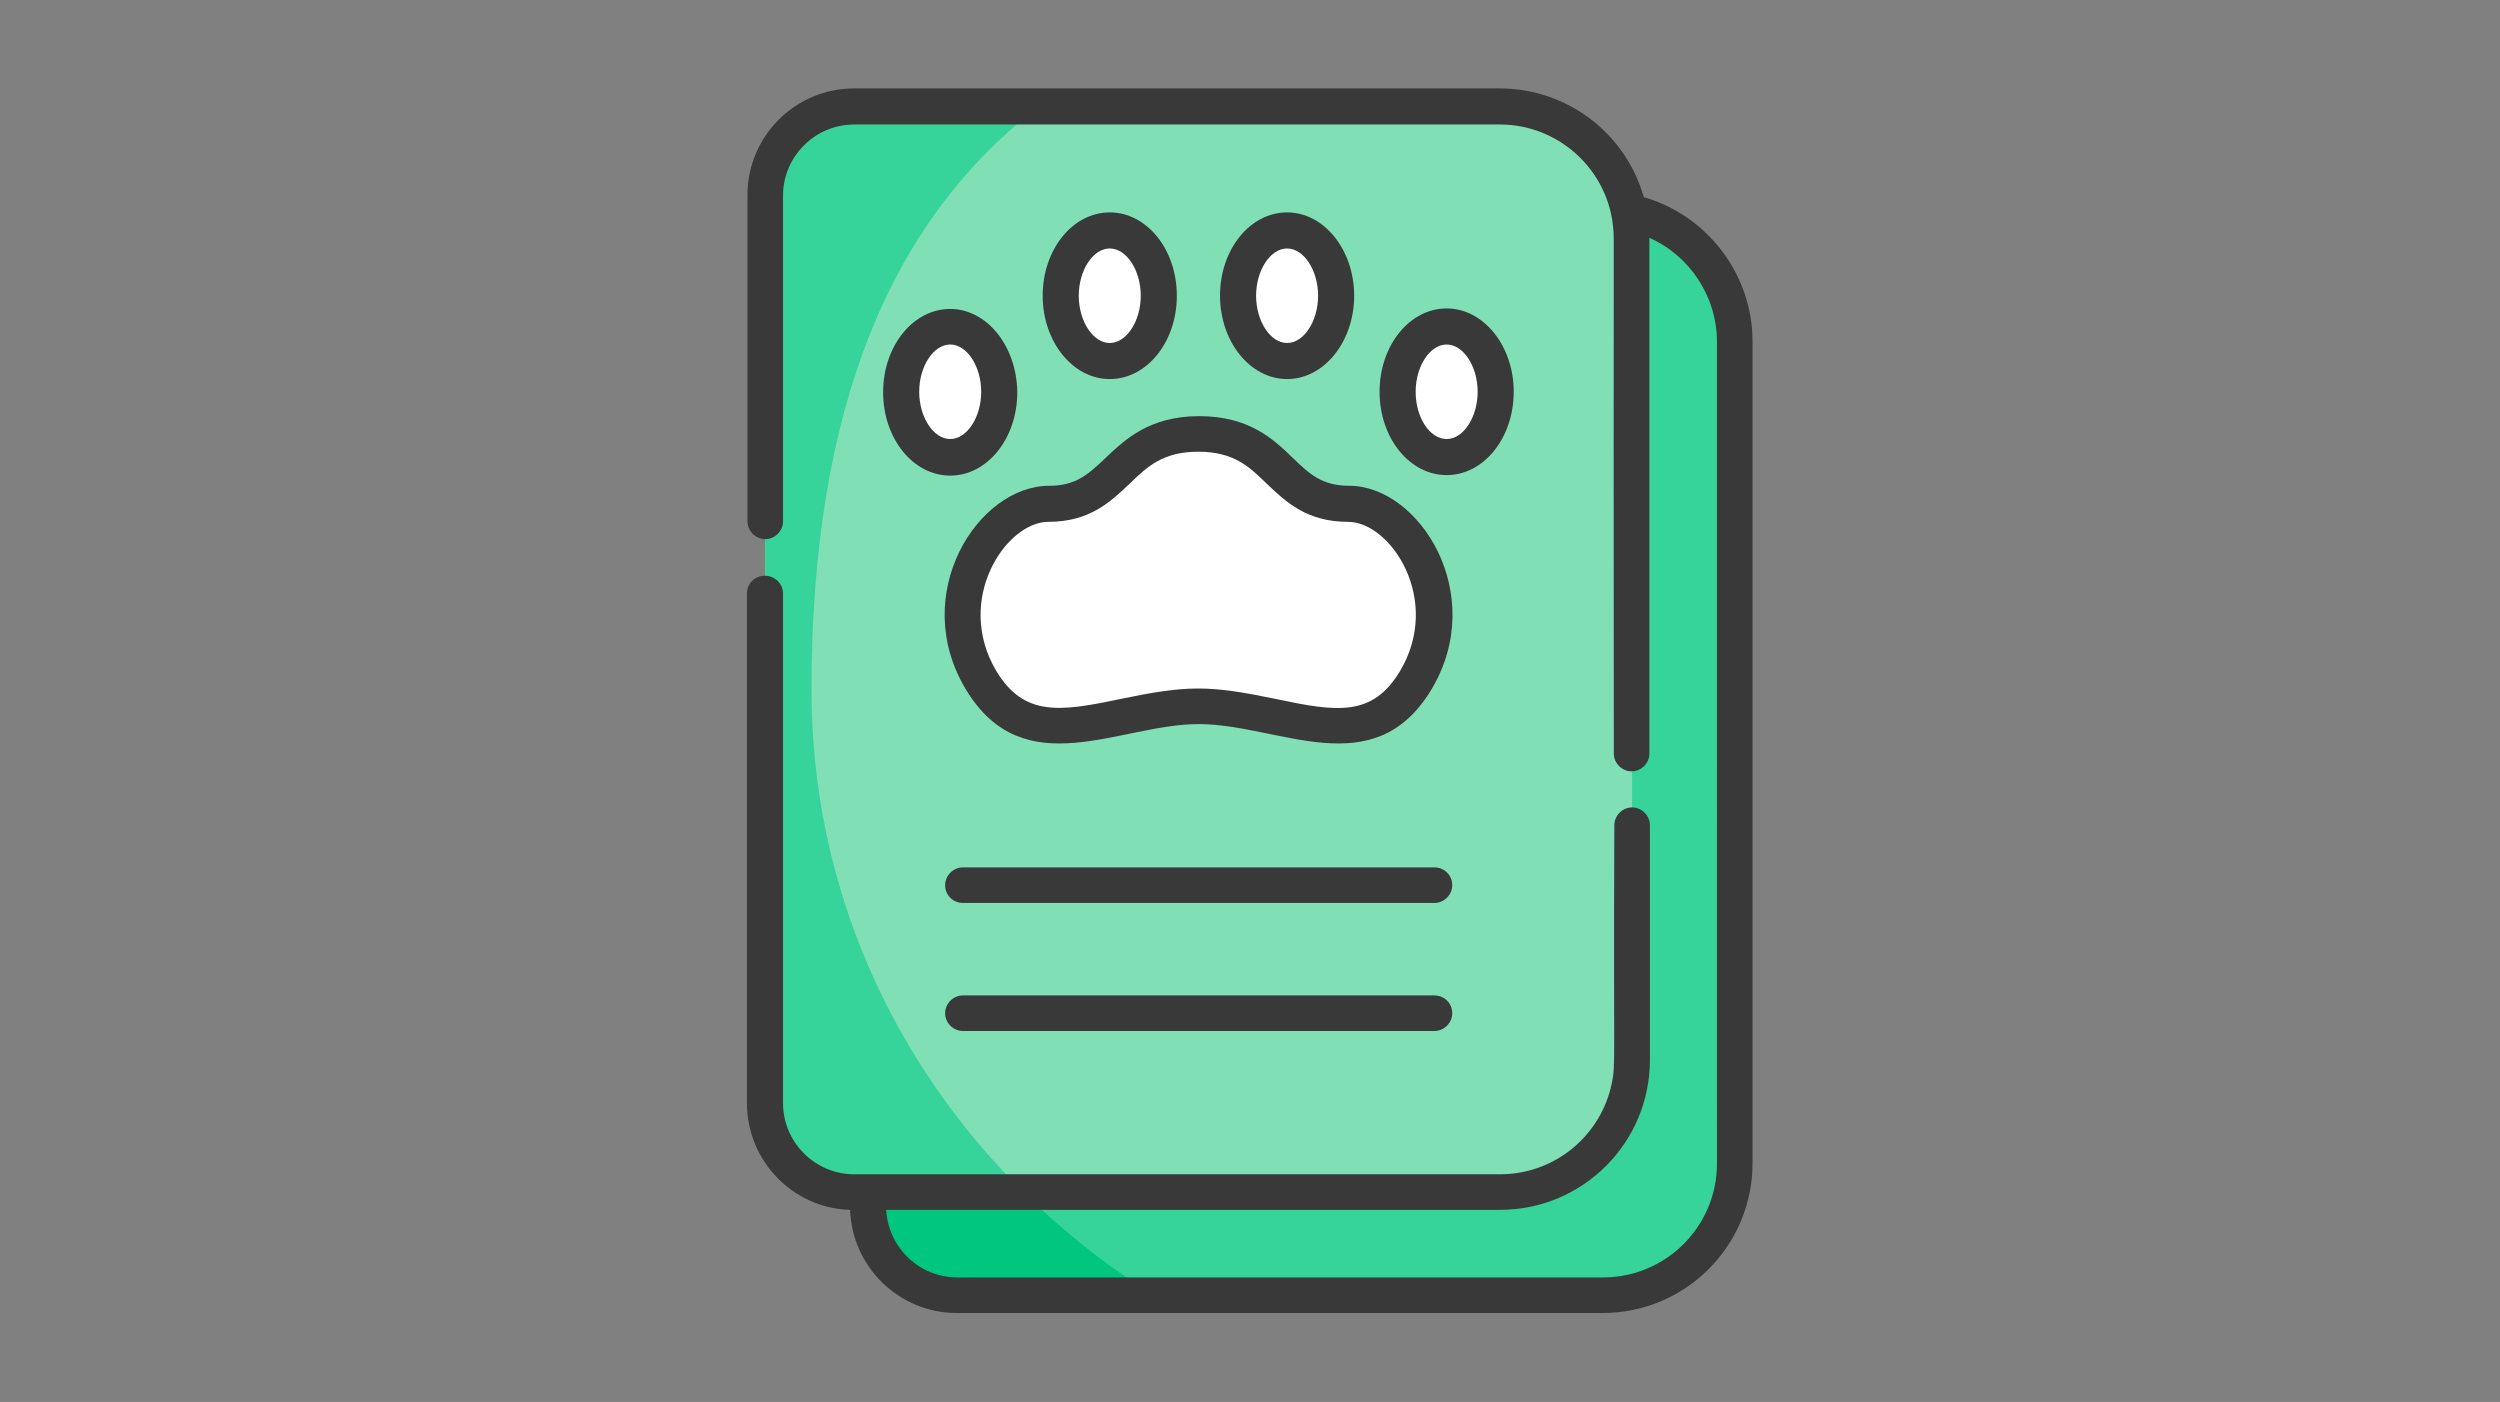 <?xml version="1.0" encoding="utf-8"?>
<!-- Generator: Adobe Illustrator 25.4.1, SVG Export Plug-In . SVG Version: 6.00 Build 0)  -->
<svg version="1.1" xmlns="http://www.w3.org/2000/svg" xmlns:xlink="http://www.w3.org/1999/xlink" x="0px" y="0px"
	 viewBox="0 0 492 275.9" style="enable-background:new 0 0 492 275.9;" xml:space="preserve">
<rect x="0" y="0" width="492" height="275.9" fill="#808080" stroke="none"/>
<style type="text/css">
	.st0{display:none;}
	.st1{display:inline;}
	.st2{fill:#0292C9;}
	.st3{fill:#FBB540;}
	.st4{fill:#E82F3E;}
	.st5{fill:#D18D28;}
	.st6{fill:#FBFDFF;}
	.st7{fill:#CBCBCB;}
	.st8{fill:#393939;}
	.st9{fill:#CBAFEA;}
	.st10{fill:#BC95E2;}
	.st11{fill:#F9F6F6;}
	.st12{fill:#DDDAEC;}
	.st13{fill:#B3E59F;}
	.st14{fill:#95D6A4;}
	.st15{fill:#FFE07D;}
	.st16{fill:#FFD064;}
	.st17{fill:#30579D;}
	.st18{fill:#FF8997;}
	.st19{fill:#FF6F7F;}
	.st20{fill:#C7C5CB;}
	.st21{fill:#FFDCEF;}
	.st22{fill:#B2B0BC;}
	.st23{fill:#36D39A;}
	.st24{fill:#00C67F;}
	.st25{fill:#80DFB5;}
	.st26{fill:#FFFFFF;}
</style>
<g id="Layer_1" class="st0">
	<g id="filled_outline" class="st1">
		<path class="st2" d="M354.2,254l-216.5,0.5V86.1L246,21.5l108.2,64.1V254z"/>
		<path class="st3" d="M318.2,254.5l2.9-10.1c6-20.1,7.9-41.2,5.4-62c-2.8-24-11.3-47.1-24.7-67.2c-7.7-11.5-17.4-21.6-28.7-29.7
			c-7.2-5.2-15.5-8.7-24.2-10.5c-4.5-0.9-9.1-0.6-13.4,0.8l-9.5,3.2c-5,1.7-9.1,5.5-11,10.4l-4.9,12.3l-23.9,12
			c-4,2-5.6,6.8-3.6,10.8c0.1,0.3,0.3,0.6,0.5,0.9l11,16.5l23.7-2.2v114.9L318.2,254.5z"/>
		<path class="st3" d="M290.1,115.8c0,8.9-7.2,16-16,16s-16-7.2-16-16v-8.4c0-6.4-1.7-12.7-5-18.2l-4.1-6.8c-1.7-2.9-3.8-5.6-6.1-8
			c0.3,0,0.6,0,0.8,0c1.7,0,3.4,0.2,5.1,0.5c8.7,1.7,17,5.3,24.2,10.5c1.7,1.2,3.4,2.5,5,3.8C285.7,95.9,290.1,105.6,290.1,115.8z"
			/>
		<path class="st3" d="M189.7,127.1l-3.9,2.6l-3-4.5c-2.5-3.7-1.5-8.7,2.2-11.1c0.3-0.2,0.6-0.3,0.9-0.5l7.9-3.9l0,0l0.9,2.7
			C196.6,117.9,194.5,123.9,189.7,127.1L189.7,127.1z"/>
		<path class="st4" d="M302.6,168.5L278.1,193l-24.6-24.6c-2.2-2.2-3.5-5.3-3.5-8.4c0-6.6,5.3-11.9,11.9-11.9l0,0
			c3.2,0,6.2,1.3,8.4,3.5l7.7,7.7l7.7-7.7c2.2-2.2,5.3-3.5,8.4-3.5c6.6,0,11.9,5.3,11.9,11.9l0,0
			C306.1,163.2,304.9,166.2,302.6,168.5L302.6,168.5z"/>
		<g>
			<circle class="st5" cx="228.5" cy="104.1" r="5.5"/>
			<path class="st5" d="M217.6,139.6l17.8-1.6c1.6-0.1,3-1.1,3.8-2.6c0.9-1.9,3.2-2.6,5.1-1.7c0.6,0.3,1.1,0.7,1.4,1.2
				c0.8,1.2,0.9,2.8,0.1,4.1c-1.8,3-4.9,5-8.4,5.4l-19.4,2.2L217.6,139.6z"/>
			<path class="st5" d="M290.1,115.8c0,8.9-7.2,16-16,16s-16-7.2-16-16v-8.4c0-6.4-1.7-12.7-5-18.2l-4.1-6.8c-1.7-2.9-3.8-5.6-6.1-8
				c0.3,0,0.6,0,0.8,0c1.7,0,3.4,0.2,5.1,0.5c8.7,1.7,17,5.3,24.2,10.5l2.3,1.7c0.9,0.7,1.8,1.4,2.7,2.1
				C285.7,95.9,290.1,105.6,290.1,115.8L290.1,115.8z"/>
			<path class="st5" d="M189.7,127.1l-3.9,2.6l-3-4.5c-2.5-3.7-1.5-8.7,2.2-11.1c0.3-0.2,0.6-0.3,0.9-0.5l7.9-3.9l0,0l0.9,2.7
				C196.6,117.9,194.5,123.9,189.7,127.1L189.7,127.1z"/>
		</g>
		<path class="st6" d="M254,217.9l1.1,0.3c16,4.6,27,19.2,27,35.8v0.5H181.9l-2.4-8.4c-8.6-28.1-4.5-58.5,11.2-83.3l3.2-5.1l0.9-1.9
			c4.3-8.7,13.2-14.2,22.9-14.2h0.2v16l14,7c6.4,3.2,10.9,9.1,12.3,16.1l1.8,9l0.4,0.4c4.3,4.3,4.7,11.2,0.9,16l-1.3,1.6L254,217.9z
			"/>
		<path class="st7" d="M227.2,221.9c-7,0-13.7-2.8-18.7-7.7l-1.5-1.5c-1.6-1.6-1.6-4.1,0-5.7c1.6-1.6,4.1-1.6,5.7,0l1.5,1.5
			c7.2,7.2,18.8,7.2,26,0c0.5-0.5,0.9-1,1.4-1.5l1.3-1.6c1.4-1.7,3.9-2,5.6-0.6c1.7,1.4,2,3.9,0.6,5.6l-1.3,1.6
			C242.8,218.3,235.2,221.9,227.2,221.9L227.2,221.9z"/>
		<circle class="st7" cx="226" cy="185.8" r="5.5"/>
		<path class="st8" d="M294.2,144.1c-4.2,0-8.3,1.7-11.3,4.7l-4.9,4.9l-4.9-4.9c-6.2-6.2-16.3-6.2-22.5,0c-6.2,6.2-6.2,16.3,0,22.5
			l24.6,24.6c1.6,1.6,4.1,1.6,5.7,0c0,0,0,0,0,0l24.6-24.6c6.2-6.2,6.2-16.3,0-22.5C302.5,145.8,298.4,144.1,294.2,144.1
			L294.2,144.1z M299.8,165.6l-21.7,21.7l-21.7-21.7c-3-3.1-3-8.1,0.2-11.2c3.1-3,7.9-3,11,0l7.7,7.7c1.6,1.6,4.1,1.6,5.7,0
			c0,0,0,0,0,0l7.7-7.7c3.1-3,8.1-3,11.2,0.1C302.8,157.7,302.8,162.6,299.8,165.6L299.8,165.6z"/>
		<path class="st8" d="M356.3,82.2L248,18c-1.3-0.7-2.8-0.7-4.1,0L135.7,82.6c-1.2,0.7-2,2-2,3.4v168.4c0,2.2,1.8,4,4,4h0l216.5-0.5
			c2.2,0,4-1.8,4-4V85.6C358.3,84.2,357.5,82.9,356.3,82.2L356.3,82.2z M213.9,146.1v11.7c0,1.5,0.9,2.9,2.2,3.6l14,7
			c5.3,2.6,9,7.5,10.2,13.3l1.8,9c0.2,0.8,0.5,1.5,1.1,2l0.4,0.4c2.9,2.9,3.1,7.5,0.6,10.7l-1.3,1.6l-1.3,1.6
			c-6.3,7.9-17.9,9.2-25.8,2.9c-0.5-0.4-1-0.9-1.5-1.4l-1.5-1.5c-1.6-1.6-4.1-1.6-5.7,0c-1.6,1.6-1.6,4.1,0,5.7l1.5,1.5
			c10.3,10.3,27,10.3,37.3,0c0,0,0,0,0,0l5,6.2c0.5,0.7,1.2,1.1,2,1.4l1.1,0.3c12.8,3.7,22.2,14.7,23.8,27.9h-93l-1.6-5.1
			c-8.3-26.9-4.4-56.2,10.8-80l3.2-5.1c0.1-0.1,0.1-0.2,0.2-0.4l0.9-1.9C201.4,151.6,207.2,147.3,213.9,146.1L213.9,146.1z
			 M256.3,214.4l-5.2-6.6c4.3-6.2,3.7-14.5-1.4-20l-1.6-7.8c-1.6-8.2-6.9-15.2-14.4-18.9l-11.8-5.9v-12.1l16.4-1.5
			c1.4-0.1,2.6-1,3.2-2.2l4-8c1-2,0.2-4.4-1.8-5.4c-2-1-4.3-0.2-5.3,1.8l-3,6l-39.5,3.6l-4.5-6.7l0.5-0.4c6.1-4.1,8.9-11.7,6.8-18.8
			l12.9-6.5c0.9-0.4,1.6-1.2,1.9-2.1l4.9-12.3c1.5-3.8,4.7-6.8,8.6-8.1l9.5-3.2c1.5-0.5,3-0.8,4.5-1c1.6,1.8,3,3.8,4.3,5.9l4.1,6.8
			c2.9,4.9,4.5,10.4,4.5,16.1v8.4c0,11.1,9,20,20,20s20-9,20-20c0-1.6-0.1-3.2-0.3-4.9c1.6,2.1,3.1,4.2,4.6,6.4
			c13.1,19.6,21.3,42,24.1,65.5c2.4,20.3,0.6,40.9-5.3,60.4l-2.1,6.9l-29.3,0.1C284.3,233.3,272.6,219.2,256.3,214.4L256.3,214.4z
			 M186.2,123c-1.2-1.8-0.7-4.3,1.1-5.6c0.1-0.1,0.3-0.2,0.4-0.3l3.6-1.8c0.4,3.3-1.1,6.5-3.9,8.4l-0.5,0.4L186.2,123z M275.5,92.4
			c6.7,5.9,10.5,14.5,10.6,23.4c0,4.6-2.6,8.7-6.6,10.8c-3.4,1.7-7.4,1.7-10.8,0c-4.1-2-6.7-6.2-6.6-10.8v-8.4
			c0-7.1-1.9-14.1-5.6-20.2l-4.1-6.8c-0.1-0.2-0.2-0.4-0.4-0.6c6.7,1.8,13,4.8,18.7,8.9C272.3,89.9,274,91.1,275.5,92.4z M350.2,250
			l-26.7,0.1l1.4-4.5c6.2-20.6,8.1-42.3,5.6-63.7c-2.9-24.7-11.6-48.3-25.4-69c-6.7-10.1-14.9-19.1-24.4-26.6c-1-0.8-2-1.7-3-2.4
			c-0.1-0.1-0.2-0.2-0.4-0.2c-0.6-0.5-1.3-0.9-1.9-1.4c-7.7-5.5-16.5-9.3-25.8-11.2c-5.2-1-10.5-0.7-15.5,1l-9.5,3.2
			c-6.2,2-11.1,6.7-13.5,12.7l-4.3,10.9L184.2,110c-5.9,3-8.3,10.2-5.4,16.1c0.2,0.4,0.5,0.9,0.8,1.3l3,4.5l8,12
			c0.8,1.2,2.2,1.9,3.7,1.8l3.6-0.3c-2.7,2.5-5,5.4-6.6,8.7l-0.8,1.7l-3.1,4.9c-16.4,25.8-20.7,57.4-11.7,86.6l0.9,3.1l-34.8,0.1
			V88.3L246,26.1l104.2,61.8L350.2,250z"/>
		<circle class="st8" cx="226" cy="185.8" r="5.5"/>
		<circle class="st8" cx="228.5" cy="104.1" r="5.5"/>
	</g>
</g>
<g id="Layer_2" class="st0">
	<g class="st1">
		<g>
			<path class="st9" d="M280.4,188.5c0-6.9,5.6-12.4,12.4-12.4c5.1,0,9.6,3.1,11.5,7.6c2.3-2.5,5.5-4,9.2-4
				c6.9,0,12.4,5.6,12.4,12.4c0,1.1-0.1,2.1-0.4,3.1c0.3,0,0.6,0,0.9,0c6.9,0,12.4,5.6,12.4,12.4s-5.6,12.4-12.4,12.4h-54.8"/>
			<path class="st10" d="M305.3,192c0,1.1,0.1,2.1,0.4,3.1c-0.3,0-0.6,0-0.9,0c-6.9,0-12.4,5.6-12.4,12.4s5.6,12.4,12.4,12.4h-33.2
				l8.8-31.5c0-6.9,5.6-12.4,12.4-12.4c5.1,0,9.6,3.1,11.5,7.6c2.3-2.5,5.5-4,9.2-4c0.7,0,1.4,0.1,2.1,0.2
				C309.8,180.8,305.3,185.9,305.3,192L305.3,192z"/>
			<path class="st11" d="M210.5,32.8h19.7V75h-19.7V32.8z"/>
			<path class="st12" d="M210.5,32.8h19.7V47h-19.7V32.8z"/>
			<path class="st12" d="M210.5,32.8h9.9V75h-9.9V32.8z"/>
			<path class="st11" d="M242.8,69.9H198c-8.4,0-15.1,6.8-15.1,15.1v20.6H258V85.1C258,76.7,251.2,69.9,242.8,69.9L242.8,69.9z"/>
			<path class="st12" d="M221.1,69.9c-8.4,0-15.1,6.8-15.1,15.1v20.6h-23.2V85.1c0-8.4,6.8-15.1,15.1-15.1L221.1,69.9z"/>
			<path class="st13" d="M245.6,93.4h-50.3c-24.2,0-43.9,19.6-43.9,43.9v97c0,11.4,9.2,20.6,20.6,20.6h96.8
				c11.4,0,20.6-9.2,20.6-20.6v-97C289.4,113.1,269.8,93.4,245.6,93.4z"/>
			<path class="st14" d="M210.2,254.9H172c-11.4,0-20.6-9.2-20.6-20.6v-97c0-24.2,19.6-43.9,43.9-43.9h38.2
				c-24.2,0-43.9,19.6-43.9,43.9v97C189.6,245.7,198.8,254.9,210.2,254.9L210.2,254.9z"/>
			<path class="st11" d="M193.6,29.4c0,4.6,3.8,8.4,8.4,8.4h59v13h17.2V29.4c0-4.6-3.8-8.4-8.4-8.4h-67.8
				C197.4,21,193.6,24.7,193.6,29.4z"/>
			<path class="st12" d="M218.3,37.8h-16.3c-4.6,0-8.4-3.8-8.4-8.4s3.8-8.4,8.4-8.4h16.3c-4.6,0-8.4,3.8-8.4,8.4
				S213.7,37.8,218.3,37.8z"/>
			<path class="st15" d="M268,217.4h65.2c10.4,0,18.8,8.4,18.8,18.8c0,10.4-8.4,18.8-18.8,18.8H268c-10.4,0-18.8-8.4-18.8-18.8
				C249.2,225.8,257.6,217.4,268,217.4z"/>
			<path class="st16" d="M300.5,254.9H268c-10.4,0-18.8-8.4-18.8-18.8c0-5.2,2.1-9.9,5.5-13.3c3.4-3.4,8.1-5.5,13.3-5.5h32.6
				c-5.2,0-9.9,2.1-13.3,5.5c-3.4,3.4-5.5,8.1-5.5,13.3C281.8,246.5,290.2,254.9,300.5,254.9z"/>
			<path class="st11" d="M250.4,197.1c-16.5,16.6-43.4,16.6-59.9,0c-0.3-0.3-0.6-0.6-0.9-0.9c-15.4-16.3-15.4-41.8,0-58.2
				c0.3-0.3,0.6-0.6,0.9-0.9c16.5-16.5,43.4-16.5,59.9,0C266.9,153.7,266.9,180.5,250.4,197.1z"/>
			<path class="st12" d="M189.6,138v58.2C174.2,179.9,174.2,154.4,189.6,138z"/>
			<g>
				<g>
					<circle class="st17" cx="220.4" cy="177.8" r="13.1"/>
					<circle class="st17" cx="220.4" cy="149.5" r="6.2"/>
					<g>
						<circle class="st17" cx="197.4" cy="161.4" r="6.2"/>
						<circle class="st17" cx="243.4" cy="161.4" r="6.2"/>
					</g>
				</g>
			</g>
			<g>
				<path class="st15" d="M345.6,139h-4v-4c0-4.1-3.4-7.5-7.5-7.5c-4.1,0-7.5,3.4-7.5,7.5v4h-4c-4.1,0-7.5,3.4-7.5,7.5
					c0,4.1,3.4,7.5,7.5,7.5h4v4c0,4.1,3.4,7.5,7.5,7.5c4.1,0,7.5-3.4,7.5-7.5v-4h4c4.1,0,7.5-3.4,7.5-7.5
					C353.1,142.3,349.7,139,345.6,139z"/>
				<path class="st15" d="M169.5,105.2h-4v-4c0-4.1-3.4-7.5-7.5-7.5c-4.1,0-7.5,3.4-7.5,7.5v4h-4c-4.1,0-7.5,3.4-7.5,7.5
					c0,4.1,3.4,7.5,7.5,7.5h4v4c0,4.1,3.4,7.5,7.5,7.5c4.1,0,7.5-3.4,7.5-7.5v-4h4c4.1,0,7.5-3.4,7.5-7.5
					C177,108.5,173.6,105.2,169.5,105.2z"/>
			</g>
		</g>
		<g>
			<path class="st8" d="M304.5,107.8h4.3v4.3c0,1.9,1.6,3.5,3.5,3.5c1.9,0,3.5-1.6,3.5-3.5v-4.3h4.3c1.9,0,3.5-1.6,3.5-3.5
				s-1.6-3.5-3.5-3.5h-4.3v-4.3c0-1.9-1.6-3.5-3.5-3.5c-1.9,0-3.5,1.6-3.5,3.5v4.3h-4.3c-1.9,0-3.5,1.6-3.5,3.5
				S302.5,107.8,304.5,107.8z"/>
			<path class="st8" d="M340.5,215.1c1.2-2.3,1.9-4.9,1.9-7.6c0-7.8-5.6-14.3-12.9-15.7c-0.1-8.7-7.2-15.8-16-15.8
				c-2.9,0-5.8,0.8-8.3,2.3c-3-3.6-7.4-5.8-12.3-5.8v-35.3c0-20.5-13.1-38.1-31.5-44.6v-7.6c0-10.3-8.4-18.7-18.7-18.7h-9V41.3h23.8
				v9.5c0,1.9,1.6,3.5,3.5,3.5h17.2c1.9,0,3.5-1.6,3.5-3.5V29.4c0-6.6-5.4-11.9-11.9-11.9h-67.8c-6.6,0-11.9,5.4-11.9,11.9
				s5.4,11.9,11.9,11.9h5v25.1h-8.1c-1.9,0-3.5,1.6-3.5,3.5s1.6,3.5,3.5,3.5h43.9c6.4,0,11.6,5.2,11.6,11.6v5.7
				c-2.9-0.5-5.8-0.8-8.9-0.8h-50.3c-3,0-6,0.3-8.9,0.8v-5.7c0-2.7,0.9-5.3,2.6-7.4c1.2-1.5,1-3.7-0.5-5c-1.5-1.2-3.7-1-5,0.5
				c-2.7,3.3-4.2,7.5-4.2,11.8v7.6c-3.8,1.4-7.4,3.2-10.7,5.5c-1.3-4.6-5.6-8-10.6-8c-6.1,0-11,5-11,11v0.5h-0.5c-6.1,0-11,5-11,11
				c0,6.1,5,11,11,11h0.5v0.5c0,2,0.6,4,1.5,5.6c-0.4,2.5-0.6,5-0.6,7.5v97c0,13.3,10.8,24.2,24.2,24.2l161.1,0c3,0,5.8-0.6,8.6-1.7
				c1.8-0.8,2.7-2.8,1.9-4.6c-0.8-1.8-2.8-2.6-4.6-1.9c-1.8,0.8-3.8,1.2-5.8,1.2l-65.2,0c-8.4,0-15.2-6.8-15.2-15.2
				c0-4.1,1.6-7.9,4.5-10.8c2.9-2.9,6.7-4.5,10.8-4.5h65.2c8.4,0,15.2,6.8,15.2,15.2c0,2.1-0.4,4.2-1.3,6.1c-0.8,1.8,0,3.9,1.8,4.7
				c1.8,0.8,3.9,0,4.7-1.8c1.3-2.8,1.9-5.9,1.9-9C355.4,226.4,349.2,218.2,340.5,215.1L340.5,215.1z M197.2,29.4
				c0-2.7,2.2-4.9,4.9-4.9h67.8c2.7,0,4.9,2.2,4.9,4.9v17.9h-10.1v-9.5c0-1.9-1.6-3.5-3.5-3.5h-59C199.4,34.3,197.2,32.1,197.2,29.4
				L197.2,29.4z M214.1,41.3h12.7v25.1h-12.7V41.3z M301.1,185c0.5,1.1,1.5,1.9,2.7,2.1c1.2,0.2,2.4-0.2,3.2-1.1
				c1.7-1.8,4.1-2.9,6.6-2.9c4.9,0,8.9,4,8.9,8.9c0,0.7-0.1,1.5-0.3,2.2c-0.3,1.1,0,2.3,0.7,3.1c0.7,0.9,1.8,1.3,2.9,1.3
				c0.2,0,0.4,0,0.7,0c4.9,0,8.9,4,8.9,8.9c0,2.4-1,4.7-2.6,6.3H293v-34.3C296.5,179.6,299.7,181.8,301.1,185L301.1,185z
				 M146.4,116.7c-2.2,0-4-1.8-4-4c0-2.2,1.8-4,4-4h4c1.9,0,3.5-1.6,3.5-3.5v-4c0-2.2,1.8-4,4-4s4,1.8,4,4v4c0,1.9,1.6,3.5,3.5,3.5
				h4c2.2,0,4,1.8,4,4c0,2.2-1.8,4-4,4h-4c-1.9,0-3.5,1.6-3.5,3.5v4c0,2.2-1.8,4-4,4s-4-1.8-4-4v-4c0-1.9-1.6-3.5-3.5-3.5H146.4z
				 M252.2,220.4c-4.2,4.2-6.5,9.8-6.5,15.8c0,5.9,2.3,11.2,6,15.2H172c-9.4,0-17.1-7.7-17.1-17.1v-97c0-0.8,0-1.6,0.1-2.5
				c0.9,0.3,1.9,0.4,3,0.4c6.1,0,11-5,11-11v-0.5h0.5c6.1,0,11-5,11-11c0-4.3-2.5-8.1-6.1-9.9c6.2-3.8,13.4-5.8,20.9-5.8h50.3
				c22.2,0,40.3,18.1,40.3,40.3v76.6H268C262,213.9,256.4,216.2,252.2,220.4z"/>
			<path class="st8" d="M187.9,134.7c-17.9,17.9-17.9,47,0,64.9c8.7,8.7,20.2,13.4,32.5,13.4c12.3,0,23.8-4.8,32.5-13.4
				c8.7-8.7,13.4-20.2,13.4-32.5c0-12.3-4.8-23.8-13.4-32.5C235,116.8,205.8,116.8,187.9,134.7z M247.9,194.6
				c-7.3,7.3-17.1,11.4-27.5,11.4c-10.4,0-20.1-4-27.5-11.4c-15.1-15.1-15.1-39.8,0-54.9c7.6-7.6,17.5-11.4,27.5-11.4
				c9.9,0,19.9,3.8,27.5,11.4c7.3,7.3,11.4,17.1,11.4,27.5S255.2,187.3,247.9,194.6z"/>
			<path class="st8" d="M220.4,161.1c-9.2,0-16.7,7.5-16.7,16.7s7.5,16.7,16.7,16.7c9.2,0,16.7-7.5,16.7-16.7
				S229.6,161.1,220.4,161.1z M220.4,187.4c-5.3,0-9.6-4.3-9.6-9.6c0-5.3,4.3-9.6,9.6-9.6c5.3,0,9.6,4.3,9.6,9.6
				C230,183.1,225.7,187.4,220.4,187.4z"/>
			<path class="st8" d="M220.4,159.2c5.3,0,9.7-4.4,9.7-9.7s-4.4-9.7-9.7-9.7c-5.3,0-9.7,4.4-9.7,9.7S215.1,159.2,220.4,159.2z
				 M220.4,146.8c1.5,0,2.6,1.2,2.6,2.6s-1.2,2.6-2.6,2.6c-1.5,0-2.6-1.2-2.6-2.6S219,146.8,220.4,146.8z"/>
			<path class="st8" d="M207.1,161.4c0-5.3-4.4-9.7-9.7-9.7s-9.7,4.4-9.7,9.7s4.4,9.7,9.7,9.7S207.1,166.7,207.1,161.4z M197.4,164
				c-1.5,0-2.6-1.2-2.6-2.6s1.2-2.6,2.6-2.6s2.6,1.2,2.6,2.6S198.9,164,197.4,164z"/>
			<path class="st8" d="M233.7,161.4c0,5.3,4.4,9.7,9.7,9.7s9.7-4.4,9.7-9.7s-4.4-9.7-9.7-9.7S233.7,156,233.7,161.4z M246,161.4
				c0,1.5-1.2,2.6-2.6,2.6s-2.6-1.2-2.6-2.6s1.2-2.6,2.6-2.6S246,159.9,246,161.4z"/>
			<path class="st8" d="M323,135.4h-0.5c-6.1,0-11,5-11,11s5,11,11,11h0.5v0.5c0,6.1,5,11,11,11c6.1,0,11-5,11-11v-0.5h0.5
				c6.1,0,11-5,11-11s-5-11-11-11h-0.5V135c0-6.1-5-11-11-11c-6.1,0-11,5-11,11V135.4z M326.5,142.5c1.9,0,3.5-1.6,3.5-3.5v-4
				c0-2.2,1.8-4,4-4c2.2,0,4,1.8,4,4v4c0,1.9,1.6,3.5,3.5,3.5h4c2.2,0,4,1.8,4,4c0,2.2-1.8,4-4,4h-4c-1.9,0-3.5,1.6-3.5,3.5v4
				c0,2.2-1.8,4-4,4c-2.2,0-4-1.8-4-4v-4c0-1.9-1.6-3.5-3.5-3.5h-4c-2.2,0-4-1.8-4-4c0-2.2,1.8-4,4-4H326.5z"/>
		</g>
	</g>
</g>
<g id="Layer_3" class="st0">
	<g class="st1">
		<g>
			<path class="st18" d="M168.6,204.5C27.4,83.6,161.2-33.3,246,49.5c84.8-82.8,218.6,34.1,77.4,155L168.6,204.5L168.6,204.5z"/>
			<path class="st19" d="M143.3,99c0-27.6,7.8-53.4,21.2-75.2c-59.1,14.1-94.4,96.4,4,180.7h21C161.2,178.5,143.3,140.9,143.3,99z"
				/>
			<path class="st20" d="M323.4,91.5v113c-19,16.3-43,32.6-72.7,48.6c-2.9,1.6-6.5,1.6-9.4,0c-29.7-15.9-53.7-32.3-72.7-48.6v-113
				c0-5.3,2.2-10.2,5.7-13.7c3.5-3.5,8.3-5.7,13.7-5.7c10.7,0,19.4,8.7,19.4,19.4c0-5.3,2.2-10.2,5.7-13.7c3.5-3.5,8.3-5.7,13.7-5.7
				c10.7,0,19.4,8.7,19.4,19.4c0-5.3,2.2-10.2,5.7-13.7c3.5-3.5,8.3-5.7,13.7-5.7c10.7,0,19.4,8.7,19.4,19.4
				c0-5.3,2.2-10.2,5.7-13.7c3.5-3.5,8.3-5.7,13.7-5.7C314.8,72.1,323.4,80.8,323.4,91.5L323.4,91.5z"/>
			<g>
				<path class="st21" d="M278.9,163.7c-15.6,0-14.9-15.3-32.9-15.3s-17.3,15.3-32.9,15.3c-12.2,0-25.8,18.3-14.7,36.8
					s29.1,5.7,47.6,5.7s36.5,12.7,47.6-5.7C304.8,182,291.1,163.7,278.9,163.7L278.9,163.7z"/>
				<ellipse class="st21" cx="227.3" cy="121" rx="9.9" ry="12.6"/>
				
					<ellipse transform="matrix(0.971 -0.241 0.241 0.971 -27.393 51.377)" class="st21" cx="196.4" cy="137.7" rx="9.9" ry="12.6"/>
				<ellipse class="st21" cx="264.7" cy="121" rx="9.9" ry="12.6"/>
				
					<ellipse transform="matrix(0.241 -0.971 0.971 0.241 90.88 391.622)" class="st21" cx="295.8" cy="137.7" rx="12.6" ry="9.9"/>
			</g>
			<path class="st22" d="M168.6,180.4v24.1c19,16.3,43,32.6,72.7,48.6c2.9,1.6,6.5,1.6,9.4,0c7.8-4.2,15.1-8.4,22.1-12.6
				C229.7,237.4,192,214.4,168.6,180.4L168.6,180.4z"/>
		</g>
		<g>
			<path class="st8" d="M215.6,214.6c4.9,0,10-1.1,14.8-2.1c13.9-2.9,17.3-2.9,31.3,0c12.3,2.6,26.3,5.5,35.6-9.9
				c12.6-20.9-2.5-43.1-18.3-43.1c-5.9,0-8.5-2.6-12.2-6.1c-4.3-4.1-9.7-9.2-20.7-9.2s-16.4,5.1-20.7,9.2c-3.7,3.5-6.4,6.1-12.2,6.1
				c-15.7,0-31,22.1-18.3,43.1C200.4,212.1,207.8,214.6,215.6,214.6L215.6,214.6z M213.1,167.9c9.2,0,13.9-4.5,18-8.4
				c3.9-3.7,7.2-6.9,14.9-6.9c7.7,0,11,3.2,14.9,6.9c4.1,3.9,8.8,8.4,18,8.4c9.2,0,20.4,15.1,11.1,30.4c-5.9,9.9-13.2,8.9-26.7,6.1
				c-15.1-3.2-19.6-3.2-34.7,0c-13.5,2.8-20.8,3.8-26.7-6.1C192.7,182.9,203.9,167.9,213.1,167.9z"/>
			<path class="st8" d="M241.4,121c0-9.2-6.3-16.8-14.1-16.8s-14.1,7.5-14.1,16.8s6.3,16.8,14.1,16.8S241.4,130.2,241.4,121z
				 M221.6,121c0-4.5,2.6-8.4,5.7-8.4s5.7,3.8,5.7,8.4c0,4.5-2.6,8.4-5.7,8.4S221.6,125.5,221.6,121z"/>
			<path class="st8" d="M210,134.3c-2.3-9.4-10.4-14.7-17.7-12.9c-7.6,1.9-11.9,10.7-9.7,19.7c1.9,7.8,8.2,13.2,14.8,13.2
				C206.4,154.3,212.6,144.9,210,134.3z M190.8,139.1c-1.6-6.5,2.7-12.2,7.6-8.4c5.4,4.2,4.7,13.9-0.1,15.1
				C195.3,146.6,191.9,143.5,190.8,139.1L190.8,139.1z"/>
			<path class="st8" d="M278.8,121c0-9.2-6.3-16.8-14.1-16.8c-7.8,0-14.1,7.5-14.1,16.8s6.3,16.8,14.1,16.8
				C272.5,137.7,278.8,130.2,278.8,121z M259,121c0-4.5,2.6-8.4,5.7-8.4c3.1,0,5.7,3.8,5.7,8.4c0,4.5-2.6,8.4-5.7,8.4
				C261.6,129.3,259,125.5,259,121z"/>
			<path class="st8" d="M308.4,129c-1.8-3.9-4.9-6.7-8.7-7.6c-7.6-1.9-15.5,3.9-17.7,12.9c-2.6,10.6,3.7,20,12.5,20
				C305.7,154.3,313.4,140,308.4,129L308.4,129z M301.2,139.1c-1.6,6.5-8.1,9.5-10.7,3.8c-2.8-6.1,2.2-14.6,7.1-13.3
				c1.7,0.4,2.7,2,3.1,2.9C301.6,134.4,301.8,136.8,301.2,139.1z"/>
			<path class="st8" d="M246,43.7c-18.2-16.7-39.4-25.7-61.5-26.2c-21.4-0.5-41.6,7.1-56.9,21.4c-1.7,1.6-1.8,4.2-0.2,5.9
				c1.6,1.7,4.2,1.8,5.9,0.2c25.9-24.2,72-29.4,109.7,7.5c1.6,1.6,4.2,1.6,5.9,0c65.9-64.4,161.6-2.9,123.1,84.3
				c-8.8,19.8-23.7,39.4-44.4,58.4v-21.9c0-2.3-1.9-4.2-4.2-4.2c-2.3,0-4.2,1.9-4.2,4.2v29.2c-19.3,16.3-43,32.1-70.5,46.8
				c-1.7,0.9-3.8,0.9-5.5,0c-27.5-14.7-51.2-30.5-70.5-46.8V91.5c0-4.1,1.6-7.9,4.4-10.7c9.5-9.5,25.9-2.7,25.9,10.7
				c0,2.3,1.9,4.2,4.2,4.2c2.3,0,4.2-1.9,4.2-4.2c0-4.1,1.6-7.9,4.4-10.7c9.5-9.5,25.9-2.7,25.9,10.7c0,2.3,1.9,4.2,4.2,4.2
				c2.3,0,4.2-1.9,4.2-4.2c0-4.1,1.6-7.9,4.4-10.7c9.5-9.5,25.9-2.8,25.9,10.7c0,2.3,1.9,4.2,4.2,4.2c2.3,0,4.2-1.9,4.2-4.2
				c0-4.1,1.6-7.9,4.4-10.7c9.5-9.5,25.9-2.9,25.9,10.7v65.1c0,2.3,1.9,4.2,4.2,4.2c2.3,0,4.2-1.9,4.2-4.2V91.5
				c0-13-10.6-23.6-23.6-23.6c-7.9,0-15,3.9-19.4,10.1c-9.3-13.4-29.3-13.6-38.7,0c-9.3-13.4-29.3-13.6-38.7,0
				c-8.4-12.1-25.7-13.6-36-3.2c-4.5,4.4-6.9,10.4-6.9,16.7v103.7c-26.5-24.3-43.8-50.2-50.3-75.4c-5.9-22.9-2.7-45.2,9-62.7
				c1.3-1.9,0.8-4.5-1.2-5.8c-1.9-1.3-4.5-0.8-5.8,1.2c-18.4,27.4-20.1,67.9,9.5,111.4c26.8,39.4,71.8,70.4,113.7,92.9
				c4.2,2.2,9.2,2.2,13.4,0c49-26.3,104.5-65.7,127-116.6c9.1-20.5,11.8-41.3,7.8-60.1C375.1,20.8,301-6.6,246,43.7L246,43.7z"/>
		</g>
	</g>
</g>
<g id="Layer_4">
	<g>
		<g>
			<path class="st23" d="M315.5,41.3H188.4c-9.7,0-17.5,7.8-17.5,17.5v178.6c0,9.7,7.8,17.5,17.5,17.5h127.1c14.3,0,26-11.6,26-26
				V67.2C341.5,52.9,329.8,41.3,315.5,41.3z"/>
			<path class="st24" d="M170.9,190v47.4c0,9.7,7.8,17.5,17.5,17.5H227C202,239.2,182.4,216.7,170.9,190L170.9,190z"/>
			<path class="st25" d="M295.2,21H168.1c-9.7,0-17.5,7.8-17.5,17.5v178.6c0,9.7,7.8,17.5,17.5,17.5h127.1c14.3,0,26-11.6,26-26
				V46.9C321.1,32.6,309.5,21,295.2,21L295.2,21z"/>
			<g>
				<ellipse class="st26" cx="218.4" cy="58.2" rx="9.6" ry="12.8"/>
				<ellipse class="st26" cx="187" cy="77.1" rx="9.6" ry="12.8"/>
				<ellipse class="st26" cx="253.3" cy="58.2" rx="9.6" ry="12.8"/>
				<ellipse class="st26" cx="284.7" cy="77.1" rx="9.6" ry="12.8"/>
				<path class="st26" d="M265.4,99.1c-14,0-13.3-13.8-29.5-13.8s-15.5,13.8-29.5,13.8c-10.9,0-23.2,18.2-13.2,34.7
					s26.1,5.1,42.7,5.1s32.8,11.4,42.7-5.1C288.5,117.3,276.3,99.1,265.4,99.1L265.4,99.1z"/>
			</g>
			<path class="st23" d="M159.7,135.8c0-55.6,15.6-92.5,44.7-114.8h-36.3c-9.7,0-17.5,7.8-17.5,17.5v178.6c0,9.7,7.8,17.5,17.5,17.5
				h33.3C175.5,209,159.7,174.2,159.7,135.8L159.7,135.8z"/>
		</g>
		<g>
			<path class="st8" d="M218.4,74.6c7.3,0,13.2-7.3,13.2-16.4s-5.9-16.4-13.2-16.4s-13.2,7.3-13.2,16.4
				C205.2,67.2,211.1,74.6,218.4,74.6z M218.4,48.9c3.3,0,6.1,4.3,6.1,9.3c0,5-2.8,9.3-6.1,9.3c-3.3,0-6.1-4.3-6.1-9.3
				C212.3,53.2,215.1,48.9,218.4,48.9z"/>
			<path class="st8" d="M187,60.8c-7.3,0-13.2,7.3-13.2,16.4s5.9,16.4,13.2,16.4c7.3,0,13.2-7.3,13.2-16.4
				C200.1,68.1,194.2,60.8,187,60.8z M187,86.4c-3.3,0-6.1-4.3-6.1-9.3c0-5,2.8-9.3,6.1-9.3c3.3,0,6.1,4.3,6.1,9.3
				S190.3,86.4,187,86.4z"/>
			<path class="st8" d="M266.5,58.2c0-9-5.9-16.4-13.2-16.4c-7.3,0-13.2,7.3-13.2,16.4c0,9,5.9,16.4,13.2,16.4
				C260.6,74.6,266.5,67.2,266.5,58.2z M247.2,58.2c0-5,2.8-9.3,6.1-9.3c3.3,0,6.1,4.3,6.1,9.3c0,5-2.8,9.3-6.1,9.3
				C250,67.5,247.2,63.2,247.2,58.2z"/>
			<path class="st8" d="M297.9,77.1c0-9-5.9-16.4-13.2-16.4s-13.2,7.3-13.2,16.4s5.9,16.4,13.2,16.4S297.9,86.2,297.9,77.1z
				 M278.6,77.1c0-5,2.8-9.3,6.1-9.3c3.3,0,6.1,4.3,6.1,9.3s-2.8,9.3-6.1,9.3C281.4,86.4,278.6,82.2,278.6,77.1z"/>
			<path class="st8" d="M190.1,135.7c11.4,18.9,30.2,6.8,45.8,6.8c15.8,0,34.4,12.1,45.8-6.8c11.2-18.7-2.3-40.1-16.2-40.1
				c-5.3,0-7.8-2.3-11.1-5.5c-3.8-3.7-8.6-8.2-18.4-8.2s-14.6,4.6-18.4,8.2c-3.4,3.2-5.8,5.5-11.1,5.5
				C192.4,95.6,178.8,117,190.1,135.7L190.1,135.7z M206.3,102.7c8.2,0,12.3-4,16-7.5c3.5-3.4,6.6-6.3,13.5-6.3c7,0,10,2.9,13.5,6.3
				c3.7,3.5,7.8,7.5,16,7.5c8.4,0,18.6,15.4,10.2,29.4c-5.4,9-12.4,8-24.2,5.5c-13.5-2.8-17.5-2.8-31,0c-11.8,2.5-18.8,3.4-24.2-5.5
				C187.7,118,198,102.7,206.3,102.7L206.3,102.7z"/>
			<path class="st8" d="M282.3,170.7h-92.8c-1.9,0-3.5,1.6-3.5,3.5c0,2,1.6,3.5,3.5,3.5h92.8c1.9,0,3.5-1.6,3.5-3.5
				C285.8,172.2,284.2,170.7,282.3,170.7z"/>
			<path class="st8" d="M282.3,195.9h-92.8c-1.9,0-3.5,1.6-3.5,3.5c0,1.9,1.6,3.5,3.5,3.5h92.8c1.9,0,3.5-1.6,3.5-3.5
				C285.8,197.4,284.2,195.9,282.3,195.9z"/>
			<path class="st8" d="M150.5,113.3c-2,0-3.5,1.6-3.5,3.5v100.3c0,11.4,9.1,20.7,20.3,21c0.4,11.3,9.7,20.3,21,20.3h127.1
				c16.3,0,29.5-13.2,29.5-29.5V67.2c0-13.2-8.9-24.8-21.4-28.4c-3.5-12.4-14.9-21.4-28.4-21.4H168.1c-11.6,0-21,9.4-21,21v64.2
				c0,1.9,1.6,3.5,3.5,3.5c1.9,0,3.5-1.6,3.5-3.5V38.5c0-7.7,6.3-14,14-14h127.1c11.6,0,21.4,9,22.3,20.6c0.2,2.3,0-3.2,0.1,103.2
				c0,1.9,1.6,3.5,3.5,3.5s3.5-1.6,3.5-3.5c0-105.8,0-101.3,0-101.5c7.9,3.5,13.3,11.5,13.3,20.5V229c0,12.4-10.1,22.4-22.4,22.4
				H188.4c-7.5,0-13.6-5.9-14-13.3h120.8c16.3,0,29.5-13.2,29.5-29.5v-46.2c0-1.9-1.6-3.5-3.5-3.5c-1.9,0-3.5,1.6-3.5,3.5
				c-0.2,48.5,0.3,46.8-0.5,50.8c-2.1,10.2-11.1,17.9-22,17.9c-6.9,0-120.1,0-127.1,0c-7.7,0-14-6.3-14-14V116.8
				C154.1,114.9,152.5,113.3,150.5,113.3L150.5,113.3z"/>
		</g>
	</g>
</g>
</svg>
